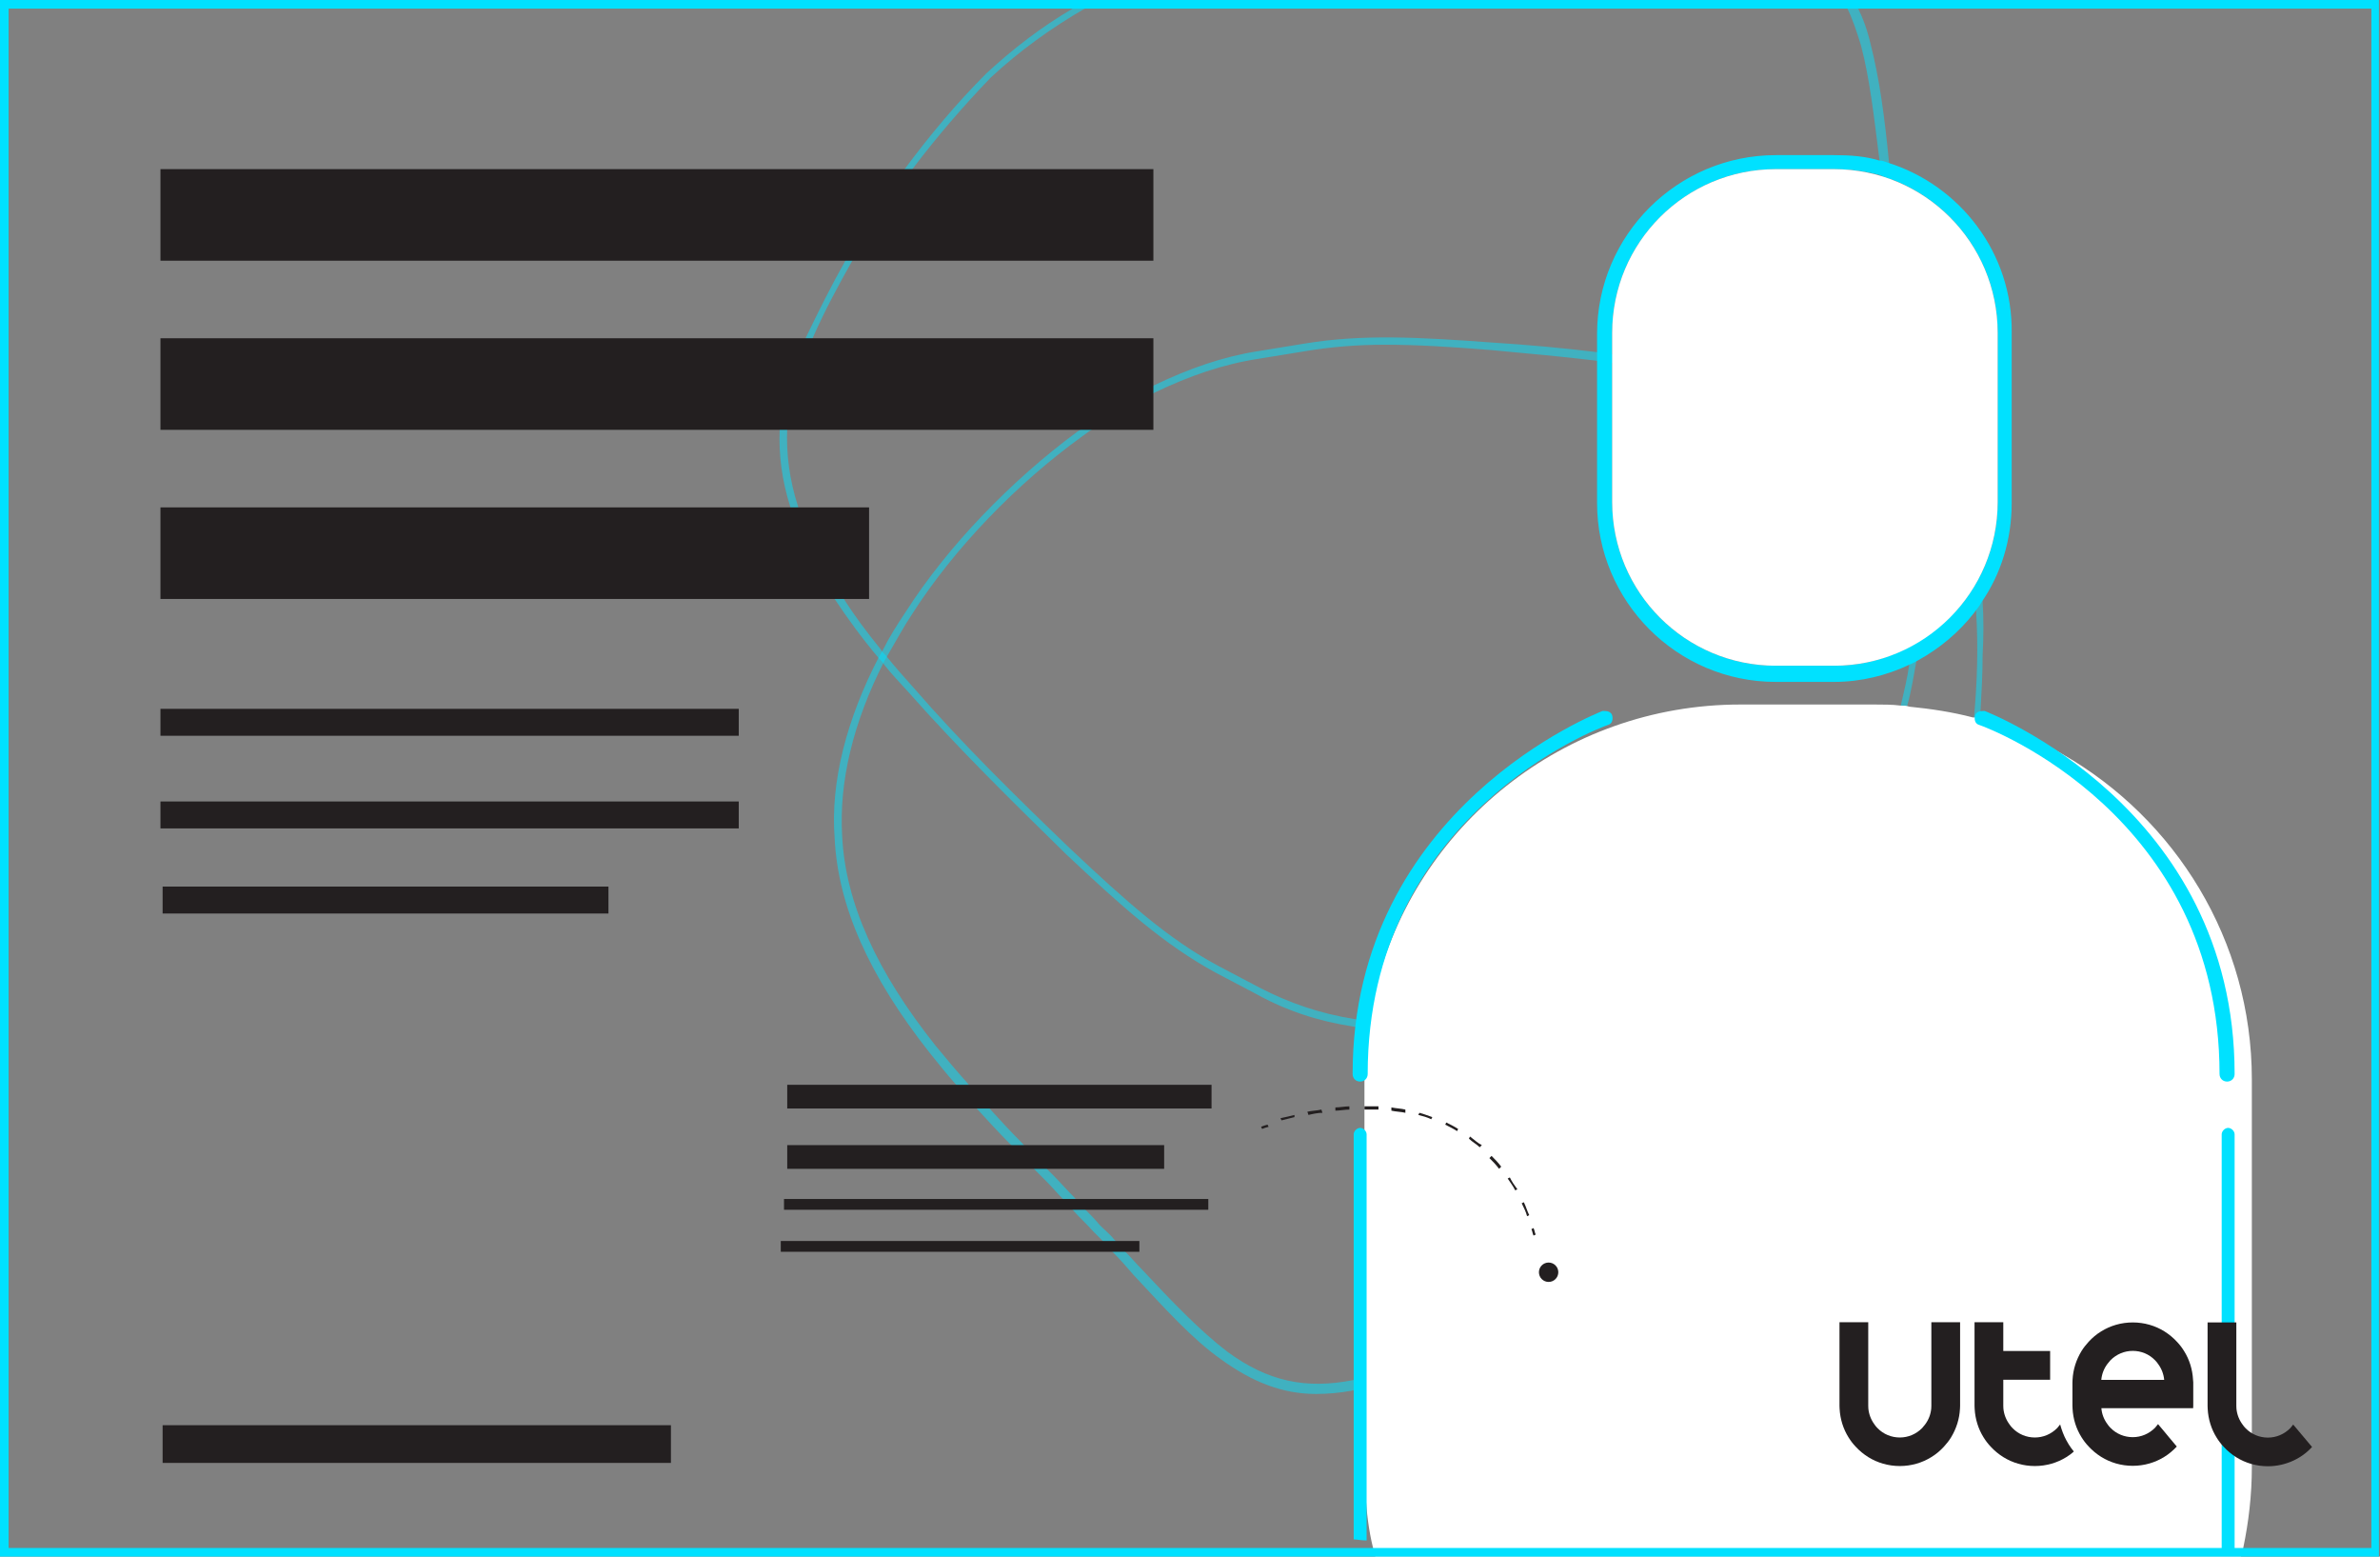 <?xml version="1.0" encoding="utf-8"?>
<!-- Generator: Adobe Illustrator 26.0.2, SVG Export Plug-In . SVG Version: 6.00 Build 0)  -->
<svg version="1.1" id="Capa_1" xmlns="http://www.w3.org/2000/svg" xmlns:xlink="http://www.w3.org/1999/xlink" x="0px" y="0px"
	 viewBox="0 0 221 144.5" style="enable-background:new 0 0 221 144.5;" xml:space="preserve">
<rect x="0" y="0" width="221" height="144.5" fill="#808080" stroke="none"/>
<style type="text/css">
	.st0{opacity:0.5;}
	.st1{fill:#00E1FF;}
	.st2{fill:#FFFFFF;}
	.st3{fill:#231F20;}
</style>
<g>
	<g class="st0">
		<path class="st1" d="M184.1,55.8c-0.1-0.8-0.1-1.6-0.2-2.4c-0.1-1.1-0.3-2.2-0.4-3.4c-0.5-3.5-2.3-6.5-5.2-8.9
			c-0.3-0.2-0.5-0.4-0.8-0.6c-4.1-3.1-10.4-5.2-18.8-6.4c-2.9-0.5-5.9-0.9-8.9-1.2c-0.5-0.1-0.9-0.1-1.4-0.2
			c-3.3-0.4-6.6-0.7-9.8-0.9c-6.8-0.5-12.1-0.8-17.5,0.1l-4.3,0.7c-3.2,0.5-6.4,1.6-9.7,3.2c-2.2,1.1-4.5,2.5-6.8,4.1
			c-0.1,0.1-0.2,0.1-0.3,0.2c-6.1,4.5-12,10.6-15.9,16.7c-0.8,1.2-1.5,2.3-2.1,3.5c-0.1,0.2-0.3,0.5-0.4,0.7
			c-3,5.8-4.5,11.6-4.1,16.8c0.3,6.3,3.2,12.8,8.8,19.9c0.8,1,1.6,2,2.4,2.9c0.6,0.7,1.3,1.5,1.9,2.2c1.1,1.2,2.1,2.3,3.2,3.4
			c0.7,0.7,1.4,1.5,2.1,2.2c0.4,0.4,0.9,0.9,1.3,1.3c0.5,0.5,1,1.1,1.5,1.6c0.3,0.3,0.6,0.7,0.9,1c0.6,0.7,1.3,1.3,1.9,2
			c0.3,0.3,0.6,0.6,0.9,0.9s0.6,0.7,0.9,1c0.7,0.7,1.4,1.5,2,2.2c2.9,3.1,5.4,5.9,8.1,7.8c2.9,2.1,5.7,3.2,8.8,3.2
			c1.1,0,2.2-0.1,3.3-0.3c0.3-0.1,0.7-0.1,1-0.2h0.1h0.1c5.3-1.3,12.2-5,20-10.6l5.9-4.3c7.6-5.5,14.8-12.2,19.7-18.2
			c4.6-5.6,7.7-11.1,9.5-17c1-3.8,1.7-7.6,2-11.3c0-0.2,0-0.3,0-0.5c0-0.3,0.1-0.6,0.1-0.9c0.1-1.8,0.2-3.5,0.2-5.3
			C184.2,59.1,184.2,57.4,184.1,55.8z M181.2,78.4c-1.8,5.7-4.8,11.2-9.3,16.7c-4.8,6-11.9,12.5-19.5,18l-5.9,4.3
			c-7.6,5.5-14.3,9.1-19.5,10.4h-0.1c-0.1,0-0.2,0.1-0.3,0.1c-0.3,0.1-0.6,0.1-0.9,0.2c-4.5,0.9-8,0.1-11.7-2.6
			c-2.5-1.9-5.1-4.6-8-7.7c-0.5-0.5-1-1.1-1.6-1.7c-0.3-0.3-0.6-0.7-0.9-1c-0.4-0.5-0.9-0.9-1.4-1.4c-0.4-0.5-0.9-1-1.4-1.5
			c-0.3-0.3-0.6-0.7-0.9-1c-0.7-0.7-1.3-1.4-2-2.1c-0.3-0.3-0.5-0.5-0.8-0.8c-0.7-0.7-1.4-1.4-2.1-2.2c-1.1-1.1-2.1-2.2-3.2-3.4
			c-0.7-0.7-1.3-1.4-1.9-2.2c-1-1.1-1.9-2.2-2.9-3.4c-5.5-6.9-8.4-13.3-8.7-19.5c-0.3-5,1-10.5,3.9-16.2c0.1-0.2,0.3-0.5,0.4-0.7
			c0.7-1.2,1.4-2.5,2.2-3.7c3.9-6.1,9.7-12.1,15.8-16.5c0.4-0.3,0.8-0.6,1.2-0.8c1.8-1.3,3.6-2.3,5.4-3.2c3.3-1.6,6.5-2.7,9.8-3.2
			l4.3-0.7c2.4-0.4,4.8-0.6,7.4-0.6c3,0,6.2,0.2,9.9,0.5c3.2,0.3,6.6,0.6,9.9,1c0.5,0.1,0.9,0.1,1.4,0.2c3,0.3,5.9,0.8,8.8,1.2
			c8.7,1.3,15,3.5,19.1,6.7c0.3,0.2,0.6,0.5,0.8,0.7c2.4,2.2,3.9,4.8,4.3,7.9c0.2,1.5,0.4,3,0.5,4.4c0.1,0.7,0.1,1.4,0.2,2.2
			c0.2,3.3,0.1,6.5-0.2,9.8C182.9,70.5,182.2,74.5,181.2,78.4z"/>
	</g>
	<g class="st0">
		<path class="st1" d="M178.8,48.7c-0.1-2.2-0.2-4.3-0.4-6.4c0-0.4-0.1-0.7-0.1-1.1c-0.3-3.7-0.8-7.4-1.2-11
			c-0.3-2.5-0.6-4.9-0.8-7.1l0,0c-0.3-2.2-0.5-4.3-0.7-6.4c0-0.1,0-0.1,0-0.2c-0.1-0.5-0.1-1-0.2-1.5c-0.4-4.2-0.9-7.8-1.7-10.9
			c-0.3-1.3-0.7-2.4-1.2-3.4c-0.1-0.2-0.2-0.3-0.2-0.5L172,0h-71.2l-0.1,0.1c-0.4,0.2-0.8,0.4-1.1,0.7c-2.9,1.7-5.5,3.7-8,6
			c-2.8,2.8-5.3,5.8-7.6,8.9c-2,2.7-3.9,5.5-5.5,8.5c-1.3,2.3-2.5,4.7-3.7,7.2c-0.3,0.6-0.6,1.3-0.9,2c-0.9,2.1-1.4,4.3-1.5,6.5
			c-0.1,2.3,0.2,4.7,1,7.2c0.8,2.7,2.2,5.6,4.1,8.5c1.2,1.8,2.5,3.6,4.1,5.5c0.2,0.2,0.4,0.4,0.5,0.6c0.7,0.9,1.5,1.7,2.3,2.6
			c4.5,5.1,9.7,10.2,14.6,15c5.1,4.8,9.1,8.4,13.9,11l3.8,2c2.7,1.5,5.7,2.5,9,3c0.4,0.1,0.8,0.1,1.2,0.2h0.1c1.5,0.2,3,0.3,4.6,0.3
			c0.9,0,1.8,0,2.7-0.1c7.5-0.4,15.6-2.7,22.4-6.1c8-4,14-9.6,17.4-16.2c1.3-2.4,2.3-5,3-7.9c0.4-1.4,0.6-2.8,0.9-4.4
			c0.1-0.6,0.2-1.1,0.2-1.7C178.8,56.2,178.9,52.6,178.8,48.7z M177.3,61.6c-0.2,1.4-0.5,2.6-0.8,3.9c-0.7,2.8-1.7,5.3-2.9,7.6
			c-3.3,6.4-9.3,11.9-17.1,15.9c-6.6,3.4-14.7,5.6-22.1,6c-2.5,0.1-4.9,0.1-7.2-0.2h-0.1c-0.4-0.1-0.8-0.1-1.3-0.2
			c-3.2-0.5-6.1-1.5-8.8-2.9l-3.8-2c-4.7-2.5-8.7-6.1-13.8-10.9c-4.9-4.7-10.1-9.8-14.6-15c-0.9-1-1.7-1.9-2.5-2.9
			c-0.2-0.2-0.4-0.4-0.5-0.6c-1.3-1.6-2.5-3.2-3.5-4.8c-2-2.9-3.4-5.8-4.2-8.5c-0.8-2.5-1.1-4.9-1-7.2c0.1-2.1,0.6-4.2,1.4-6.2
			c0.3-0.8,0.7-1.5,1-2.3c1.1-2.5,2.4-4.9,3.7-7.2c1.7-3,3.6-5.8,5.6-8.5c2.2-2.9,4.6-5.7,7.2-8.4c2.7-2.5,5.6-4.6,8.9-6.5h70.6
			c0.5,1,0.9,2.2,1.3,3.5c0.8,3,1.2,6.5,1.7,10.5c0.1,0.5,0.1,1,0.2,1.5c0,0.2,0,0.3,0.1,0.5c0.2,2,0.4,4.1,0.7,6.4
			c0.2,2.3,0.5,4.6,0.8,7.1c0.4,3.3,0.8,6.7,1.2,10.2c0,0.3,0.1,0.7,0.1,1c0.2,2.3,0.4,4.7,0.5,7.1c0.2,4.1,0,7.8-0.4,11.2
			C177.5,60.5,177.4,61.1,177.3,61.6z"/>
	</g>
	<g>
		<path class="st2" d="M209.1,100.2v36c0,2.6-0.3,5.1-0.8,7.5c-0.1,0.3-0.1,0.5-0.2,0.8h-80.4c-0.1-0.3-0.1-0.5-0.2-0.8
			c-0.4-1.6-0.6-3.3-0.7-5c-0.1-0.8-0.1-1.6-0.1-2.5v-36c0-1.6,0.1-3.1,0.3-4.7c0-0.3,0.1-0.5,0.1-0.8c0.1-0.9,0.3-1.9,0.6-2.8l0,0
			c3.7-15.2,17.5-26.5,33.9-26.5h12.5c0.8,0,1.6,0,2.4,0.1c0.3,0,0.5,0,0.8,0.1c2,0.2,4,0.5,5.9,1c0.1,0,0.1,0,0.2,0
			c0.2,0.1,0.4,0.1,0.6,0.2c2.7,0.8,5.2,1.8,7.5,3.2C202,76,209.1,87.3,209.1,100.2z"/>
	</g>
	<g>
		<path class="st1" d="M0,0v144.5h220.9V0H0z M220.2,143.7H0.8V0.8h219.4V143.7z"/>
	</g>
	<g>
		<rect x="14.9" y="65.8" class="st3" width="53.7" height="2.5"/>
	</g>
	<g>
		<rect x="14.9" y="74.4" class="st3" width="53.7" height="2.5"/>
	</g>
	<g>
		<rect x="15.1" y="82.3" class="st3" width="41.4" height="2.5"/>
	</g>
	<g>
		<rect x="15.1" y="132.3" class="st3" width="47.2" height="3.5"/>
	</g>
	<g>
		<rect x="73.1" y="100.7" class="st3" width="39.4" height="2.2"/>
	</g>
	<g>
		<rect x="72.5" y="115.2" class="st3" width="33.3" height="1"/>
	</g>
	<g>
		<rect x="73.1" y="106.3" class="st3" width="35" height="2.2"/>
	</g>
	<g>
		<rect x="72.8" y="111.3" class="st3" width="39.4" height="1"/>
	</g>
	<g>
		<path class="st1" d="M175.3,15.1c-0.3-0.1-0.5-0.2-0.8-0.2c-1.3-0.4-2.7-0.5-4.2-0.5h-5.4c-9.1,0-16.6,7.4-16.6,16.6v15.7
			c0,9.1,7.4,16.6,16.6,16.6h5.4c2.5,0,4.9-0.6,7-1.6c0.3-0.1,0.6-0.3,0.8-0.4c2-1.1,3.8-2.6,5.2-4.4c0.2-0.3,0.5-0.6,0.7-1
			c1.8-2.6,2.8-5.8,2.8-9.2V30.9C186.9,23.5,182,17.2,175.3,15.1z M185.5,46.6c0,2.5-0.6,4.8-1.6,6.8c-0.2,0.4-0.4,0.8-0.7,1.2
			c-1.2,2-2.9,3.6-4.8,4.8c-0.3,0.2-0.5,0.3-0.8,0.5c-2.2,1.2-4.6,1.9-7.3,1.9h-5.4c-8.4,0-15.2-6.8-15.2-15.2V30.9
			c0-8.4,6.8-15.2,15.2-15.2h5.4c1.5,0,3,0.2,4.4,0.6c0.3,0.1,0.5,0.2,0.8,0.3c5.8,2.1,10,7.7,10,14.3L185.5,46.6L185.5,46.6z"/>
	</g>
	<g>
		<path class="st1" d="M127,99.7c0-24,21.4-32.1,22.3-32.4c0.4-0.1,0.5-0.5,0.4-0.9c-0.1-0.3-0.4-0.4-0.7-0.4c-0.1,0-0.2,0-0.2,0
			c-0.2,0.1-23.2,8.9-23.2,33.7c0,0.4,0.3,0.7,0.7,0.7C126.7,100.4,127,100.1,127,99.7z"/>
	</g>
	<g>
		<path class="st1" d="M126.9,143v-37.7c0-0.3-0.3-0.6-0.6-0.6s-0.6,0.3-0.6,0.6v37.6C126,142.9,126.4,143,126.9,143z"/>
	</g>
	<g>
		<path class="st1" d="M206.1,99.7c0-24-21.4-32.1-22.3-32.4c-0.4-0.1-0.5-0.5-0.4-0.9c0.1-0.3,0.4-0.4,0.7-0.4c0.1,0,0.2,0,0.2,0
			c0.2,0.1,23.2,8.9,23.2,33.7c0,0.4-0.3,0.7-0.7,0.7C206.4,100.4,206.1,100.1,206.1,99.7z"/>
	</g>
	<g>
		<path class="st1" d="M207.5,144v-38.7c0-0.3-0.3-0.6-0.6-0.6s-0.6,0.3-0.6,0.6v38.8C206.6,143.9,207,143.9,207.5,144z"/>
	</g>
	<g>
		<circle class="st3" cx="143.8" cy="118.1" r="0.9"/>
	</g>
	<g>
		<g>
			<path class="st3" d="M117.2,104.8l-0.1-0.2c0,0,0.2-0.1,0.6-0.2l0.1,0.2C117.4,104.7,117.2,104.8,117.2,104.8z"/>
		</g>
		<g>
			<path class="st3" d="M122.7,103c-0.4,0.1-0.9,0.1-1.3,0.2l0.1,0.3c0.4-0.1,0.9-0.2,1.3-0.2L122.7,103z M120.2,103.5
				c-0.4,0.1-0.8,0.2-1.3,0.3l0.1,0.2c0.4-0.1,0.8-0.2,1.2-0.3L120.2,103.5z"/>
		</g>
		<g>
			<path class="st3" d="M126.8,102.7h-0.1v0.3h0.1c0.4,0,0.8,0,1.2,0v-0.3C127.6,102.7,127.2,102.7,126.8,102.7z M125.3,102.7
				c-0.4,0-0.9,0.1-1.3,0.1v0.3c0.4,0,0.9-0.1,1.3-0.1V102.7z M129.2,102.8v0.3c0.4,0.1,0.9,0.1,1.3,0.2V103
				C130.1,102.9,129.7,102.9,129.2,102.8z M131.8,103.3l-0.1,0.2c0.4,0.1,0.8,0.2,1.2,0.4l0.1-0.2
				C132.7,103.6,132.2,103.4,131.8,103.3z M134.3,104.2l-0.1,0.2c0.4,0.2,0.8,0.4,1.1,0.6l0.1-0.2
				C135.1,104.6,134.7,104.4,134.3,104.2z M136.5,105.5l-0.1,0.2c0.3,0.3,0.7,0.5,1,0.8l0.2-0.2
				C137.2,106.1,136.9,105.8,136.5,105.5z M138.5,107.3l-0.2,0.2c0.3,0.3,0.6,0.6,0.9,1l0.2-0.2
				C139.1,107.9,138.8,107.6,138.5,107.3z M140.2,109.3l-0.2,0.1c0.2,0.3,0.5,0.7,0.7,1.1l0.2-0.1
				C140.6,110,140.4,109.7,140.2,109.3z M141.5,111.6l-0.2,0.1c0.2,0.4,0.4,0.8,0.5,1.2l0.2-0.1C141.8,112.4,141.7,112,141.5,111.6z
				"/>
		</g>
		<g>
			<path class="st3" d="M142.4,114.7c-0.1-0.2-0.1-0.4-0.2-0.6l0.2-0.1c0.1,0.2,0.1,0.4,0.2,0.6L142.4,114.7z"/>
		</g>
	</g>
	<g>
		<rect x="14.9" y="15.7" class="st3" width="92.2" height="8.5"/>
	</g>
	<g>
		<rect x="14.9" y="31.4" class="st3" width="92.2" height="8.5"/>
	</g>
	<g>
		<rect x="14.9" y="47.1" class="st3" width="65.8" height="8.5"/>
	</g>
	<g>
		<path class="st2" d="M185.5,46.6c0,8.4-6.8,15.2-15.2,15.2h-5.4c-8.4,0-15.2-6.8-15.2-15.2V30.9c0-8.4,6.8-15.2,15.2-15.2h5.4
			c8.4,0,15.2,6.8,15.2,15.2V46.6z"/>
	</g>
</g>
<g>
	<path class="st3" d="M179.34,122.74v6.68l0,0v1.07l0,0l0,0c0,0.09-0.01,0.18-0.01,0.26h0.01l0,0h-0.01
		c-0.05,0.54-0.24,1.04-0.57,1.48c-0.09,0.12-0.18,0.23-0.28,0.34c-0.56,0.56-1.29,0.87-2.07,0.87l0,0l0,0
		c-0.77,0-1.52-0.3-2.07-0.87c-0.11-0.11-0.2-0.22-0.28-0.34c-0.32-0.43-0.52-0.94-0.57-1.48h-0.01l0,0h0.01
		c-0.01-0.09-0.01-0.17-0.01-0.26l0,0l0,0v-1.07l0,0v-6.68h-2.67v7.76c0,0.09,0,0.18,0.01,0.26c0.05,0.97,0.34,1.89,0.83,2.67
		c0.19,0.31,0.42,0.61,0.67,0.87c0.34,0.37,0.73,0.69,1.16,0.96c0.85,0.53,1.86,0.83,2.93,0.83s2.08-0.3,2.93-0.83
		c0.43-0.26,0.82-0.59,1.16-0.96c0.25-0.27,0.48-0.56,0.67-0.87c0.48-0.79,0.78-1.69,0.83-2.67c0.01-0.09,0.01-0.17,0.01-0.26v-7.76
		H179.34z"/>
	<path class="st3" d="M203.64,128.09L203.64,128.09c-0.05-0.97-0.34-1.89-0.83-2.67c-0.19-0.31-0.42-0.61-0.67-0.87
		c-0.34-0.37-0.73-0.69-1.16-0.96c-0.85-0.53-1.86-0.83-2.94-0.83l0,0l0,0c-1.07,0-2.08,0.3-2.93,0.83
		c-0.43,0.26-0.82,0.59-1.16,0.96c-0.25,0.27-0.48,0.56-0.67,0.87c-0.48,0.79-0.78,1.69-0.83,2.67l0,0l0,0
		c-0.01,0.09-0.01,0.17-0.01,0.26v2.14c0,0.09,0,0.17,0.01,0.24l0,0v0.01l0,0l0,0v0.01l0,0c0.05,0.97,0.34,1.88,0.83,2.66
		c0.19,0.31,0.42,0.61,0.67,0.87c0.34,0.37,0.73,0.69,1.16,0.96c0.85,0.53,1.86,0.83,2.93,0.83l0,0c1.07,0,2.08-0.3,2.93-0.83
		c0.43-0.26,0.82-0.6,1.16-0.96l-0.73-0.87l-0.43-0.52l-0.58-0.69c-0.09,0.12-0.18,0.23-0.28,0.34c-0.56,0.56-1.29,0.87-2.07,0.87
		l0,0l0,0l0,0c-0.77,0-1.52-0.3-2.07-0.87c-0.11-0.11-0.2-0.22-0.28-0.34c-0.32-0.43-0.52-0.94-0.56-1.48l0,0h8.52
		c0.01-0.09,0.01-0.17,0.01-0.26v-2.14C203.65,128.26,203.65,128.18,203.64,128.09z M198.05,129.43L198.05,129.43L198.05,129.43
		L198.05,129.43z M198.77,128.09L198.77,128.09h-3.65l0,0c0.05-0.54,0.24-1.04,0.57-1.48c0.09-0.12,0.18-0.23,0.28-0.34
		c0.56-0.56,1.29-0.87,2.07-0.87l0,0c0.78,0,1.52,0.3,2.07,0.87c0.11,0.11,0.2,0.22,0.28,0.34c0.32,0.43,0.52,0.94,0.57,1.48H198.77
		z"/>
	<path class="st3" d="M213.95,133.44l-0.43-0.51l-0.58-0.69c-0.09,0.12-0.18,0.23-0.28,0.34c-0.56,0.56-1.29,0.87-2.07,0.87l0,0l0,0
		l0,0c-0.77,0-1.52-0.3-2.07-0.87c-0.11-0.11-0.2-0.22-0.28-0.34c-0.32-0.43-0.52-0.94-0.57-1.48h-0.01l0,0h0.01
		c-0.01-0.09-0.01-0.17-0.01-0.26l0,0l0,0v-2.14l0,0v-5.6h-2.67v7.76c0,0.09,0,0.18,0.01,0.26c0.05,0.97,0.34,1.89,0.83,2.67
		c0.19,0.31,0.42,0.61,0.67,0.87c0.34,0.37,0.73,0.69,1.16,0.96c0.85,0.53,1.86,0.83,2.93,0.83l0,0c0.84,0,1.64-0.19,2.36-0.52
		c0.2-0.09,0.39-0.2,0.58-0.31c0.43-0.26,0.82-0.59,1.16-0.96L213.95,133.44z"/>
	<path class="st3" d="M192.1,134.09c-0.08-0.13-0.15-0.25-0.22-0.38c-0.25-0.46-0.44-0.97-0.58-1.48l0,0
		c-0.09,0.12-0.18,0.23-0.28,0.34c-0.56,0.56-1.29,0.87-2.07,0.87l0,0l0,0l0,0c-0.77,0-1.52-0.3-2.07-0.87
		c-0.11-0.11-0.2-0.22-0.28-0.34c-0.32-0.43-0.52-0.94-0.57-1.48c-0.01-0.09-0.01-0.17-0.01-0.26l0,0v-1.07l0,0v-1.34h2.89l0,0h1.46
		v-2.67h-1.42l0,0h-2.93v-2.67h-2.67v7.76c0,0.09,0,0.18,0.01,0.26c0.05,0.97,0.34,1.89,0.83,2.67c0.19,0.31,0.42,0.61,0.67,0.87
		c0.34,0.37,0.73,0.69,1.16,0.96c0.85,0.53,1.86,0.83,2.93,0.83l0,0c1.07,0,2.08-0.3,2.93-0.83c0.24-0.15,0.48-0.32,0.69-0.52
		C192.41,134.54,192.24,134.32,192.1,134.09z"/>
</g>
</svg>
